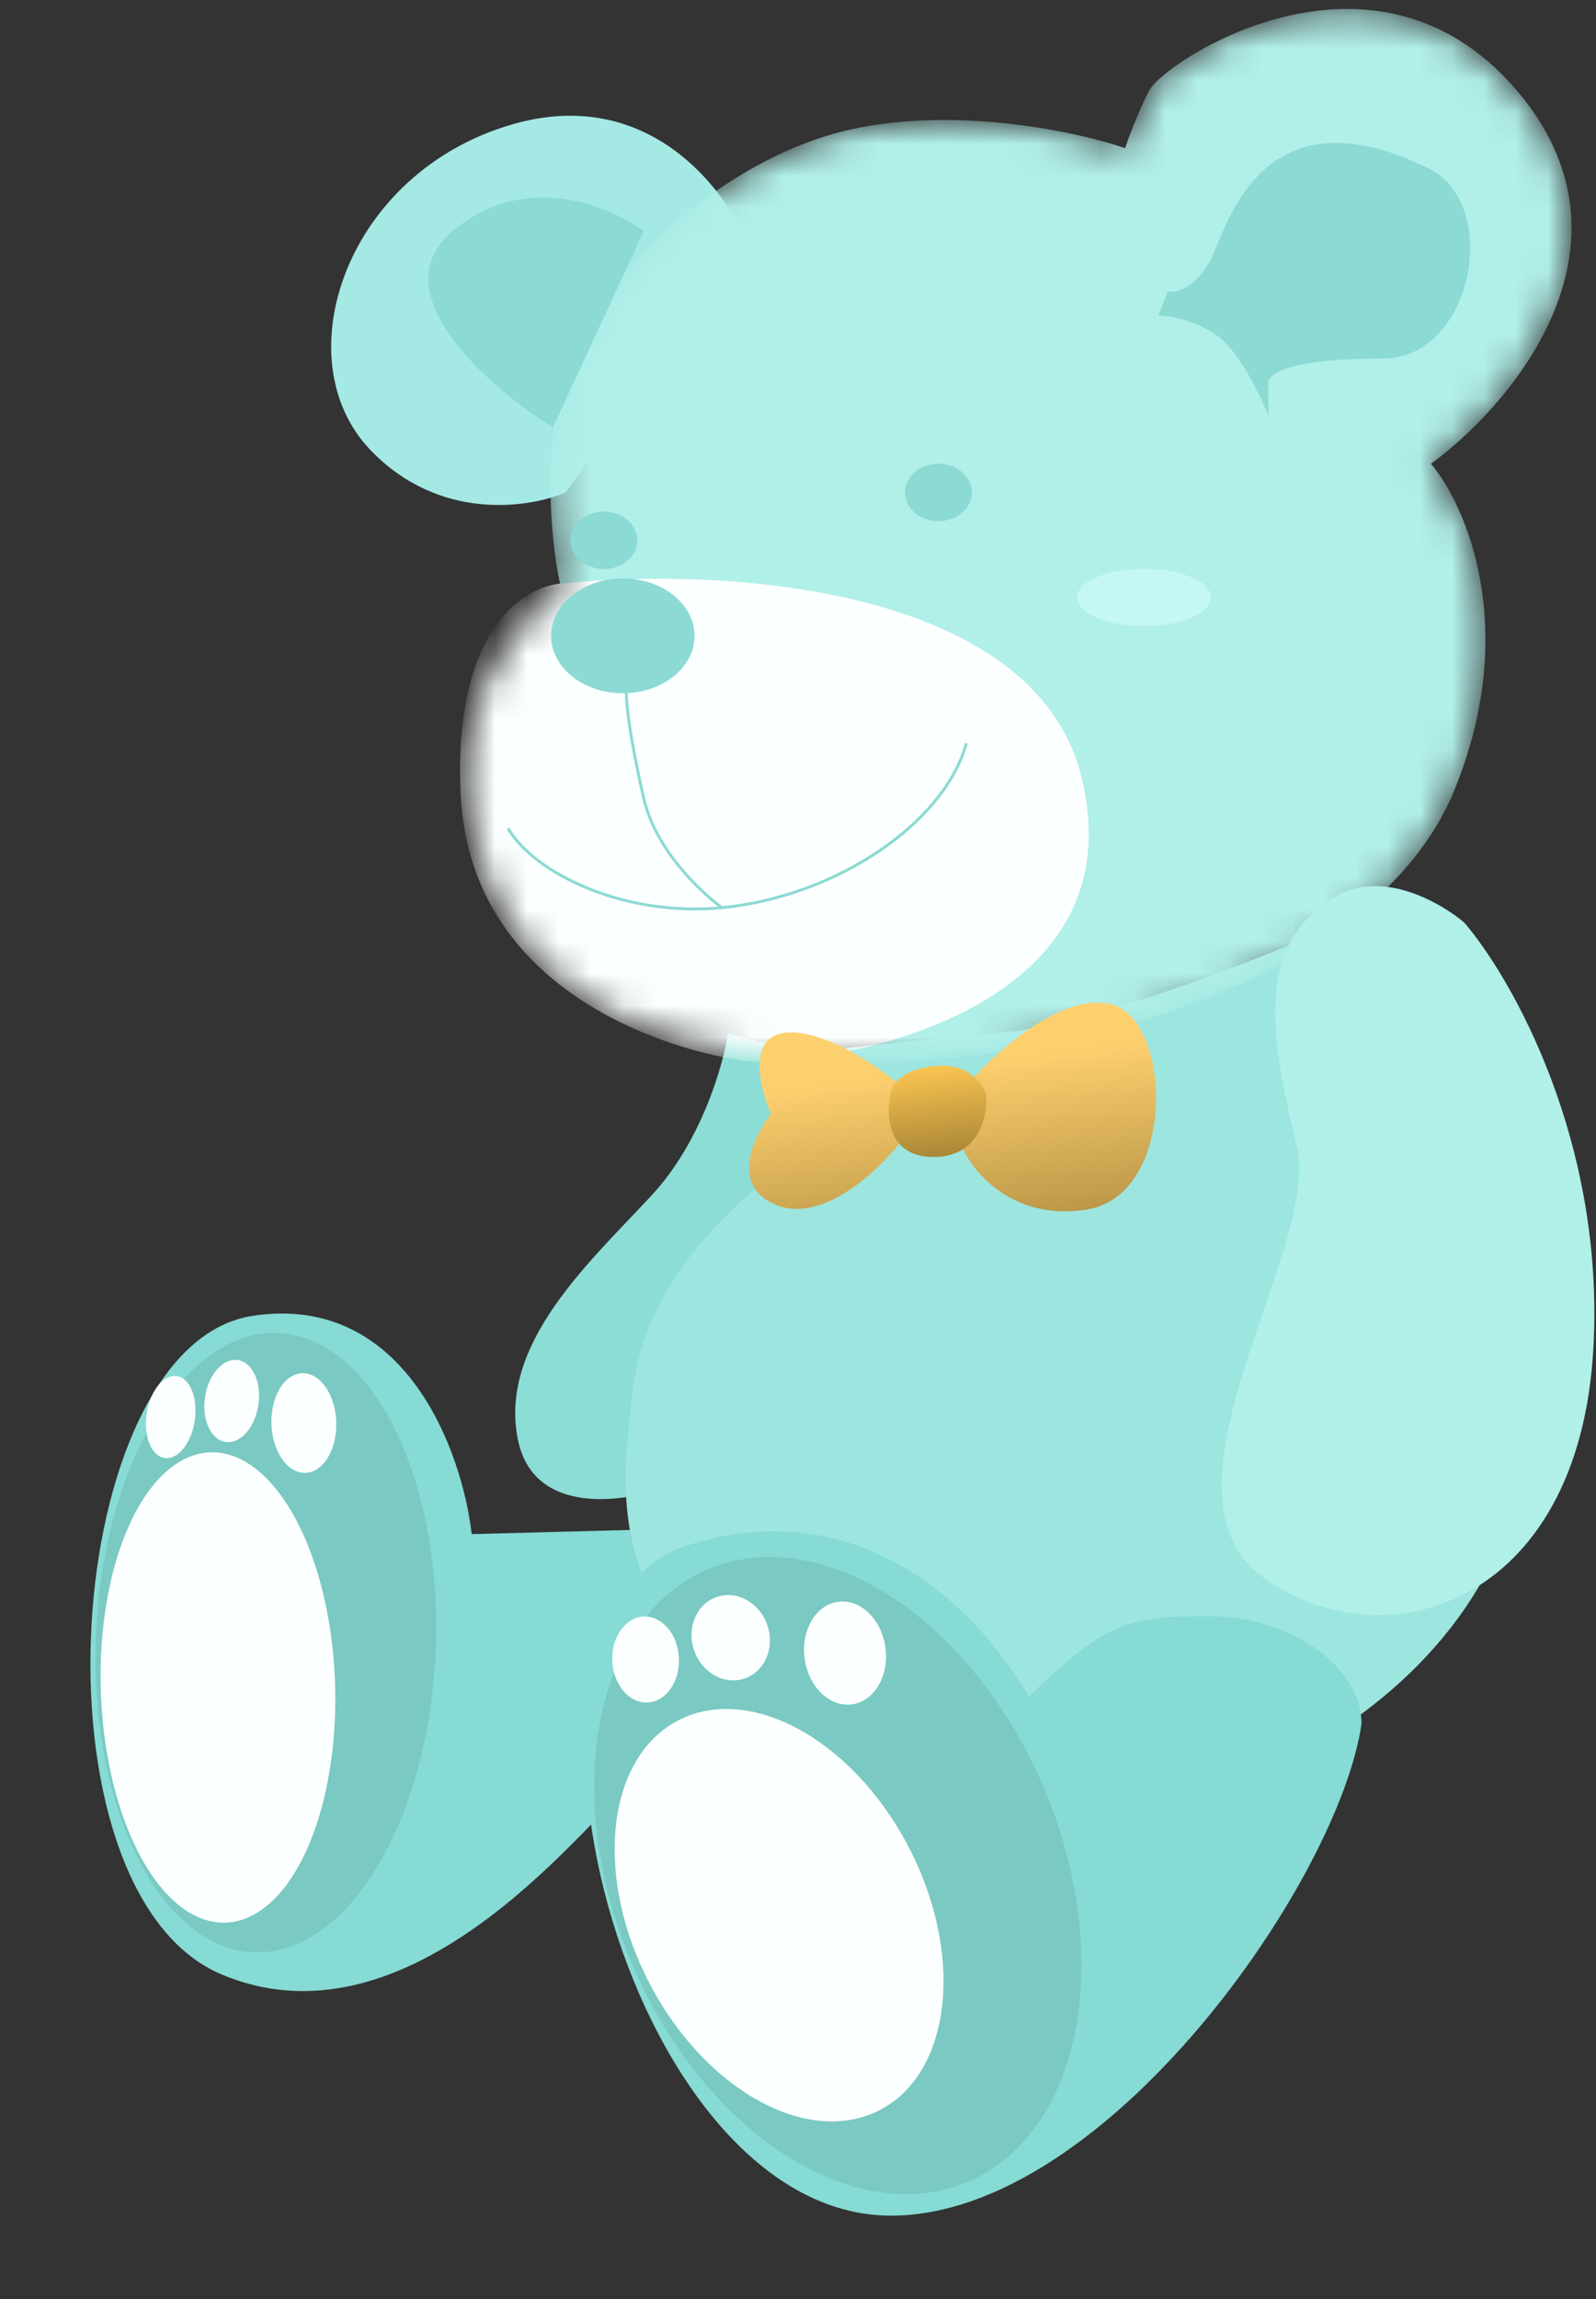 <?xml version="1.0" encoding="UTF-8"?> <svg xmlns="http://www.w3.org/2000/svg" width="50" height="72" viewBox="0 0 50 72" fill="none"><rect x="0" y="0" width="50" height="72" fill="#333333" stroke="none"/><path d="M14.777 48.045L23.678 47.812L26.317 56.381C25.727 56.368 20.361 55.782 19.642 56.094C18.743 56.484 13.136 64.421 6.957 61.842C0.777 59.263 1.912 42.139 7.901 41.212C12.692 40.471 14.482 45.459 14.777 48.045Z" fill="#86DBD4"></path><ellipse cx="8.328" cy="51.444" rx="5.326" ry="9.705" transform="rotate(2.223 8.328 51.444)" fill="#7AC9C2"></ellipse><ellipse cx="6.828" cy="52.849" rx="3.671" ry="7.369" transform="rotate(-1.842 6.828 52.849)" fill="#FBFFFF"></ellipse><ellipse cx="9.519" cy="44.567" rx="1.016" ry="1.561" transform="rotate(-1.842 9.519 44.567)" fill="#FBFFFF"></ellipse><ellipse cx="7.259" cy="43.877" rx="0.845" ry="1.297" transform="rotate(8.569 7.259 43.877)" fill="#FBFFFF"></ellipse><ellipse cx="5.348" cy="44.38" rx="0.761" ry="1.297" transform="rotate(8.569 5.348 44.38)" fill="#FBFFFF"></ellipse><path d="M20.415 37.436C21.973 35.758 22.662 33.342 22.811 32.344C24.009 32.823 25.507 32.743 26.106 32.643L26.555 36.687L20.864 46.571C19.517 47.07 16.701 47.47 16.222 45.073C15.623 42.078 18.468 39.532 20.415 37.436Z" fill="#8CDDD6"></path><path d="M24.31 36.685C25.149 35.966 24.66 33.989 24.31 33.09C25.458 32.941 28.474 32.581 31.349 32.342C34.224 32.102 39.436 30.045 41.682 29.047C44.378 32.841 49.26 41.896 47.224 47.767C44.678 55.105 33.595 59.598 26.257 55.405C18.919 51.212 19.368 47.318 19.817 43.574C20.267 39.83 23.262 37.583 24.31 36.685Z" fill="#9DE5DF"></path><path d="M11.584 14.071C13.741 16.347 16.576 15.918 17.724 15.419L23.415 7.631C22.716 5.884 20.27 2.689 16.077 3.887C10.835 5.385 8.889 11.226 11.584 14.071Z" fill="#A4E9E3"></path><path d="M21.514 48.408C26.856 46.686 30.573 50.273 32.229 53.145C34.719 50.681 35.512 50.61 38.012 50.623C40.231 50.634 42.617 52.063 42.655 53.975C41.964 58.853 34.676 69.363 27.935 69.39C19.509 69.424 14.836 50.561 21.514 48.408Z" fill="#86DBD4"></path><ellipse cx="7.017" cy="10.422" rx="7.017" ry="10.422" transform="matrix(0.935 -0.355 0.374 0.927 15.789 51.57)" fill="#7AC9C2"></ellipse><ellipse cx="4.591" cy="6.865" rx="4.591" ry="6.865" transform="matrix(0.908 -0.418 0.441 0.898 17.211 55.734)" fill="#FBFFFF"></ellipse><ellipse cx="1.278" cy="1.621" rx="1.278" ry="1.621" transform="matrix(0.992 -0.123 0.127 0.992 25 50.32)" fill="#FBFFFF"></ellipse><ellipse cx="1.213" cy="1.349" rx="1.213" ry="1.349" transform="matrix(0.968 -0.253 0.266 0.964 21.359 50.297)" fill="#FBFFFF"></ellipse><ellipse cx="1.045" cy="1.347" rx="1.045" ry="1.347" transform="matrix(0.999 -0.05 0.048 0.999 19.117 50.68)" fill="#FBFFFF"></ellipse><path d="M49.918 42.224C50.278 35.755 47.372 30.643 45.875 28.896C45.176 28.297 43.419 27.278 41.981 27.997C39.135 29.495 39.884 32.79 40.633 35.935C41.382 39.08 35.841 46.717 39.585 49.413C43.329 52.109 49.469 50.312 49.918 42.224Z" fill="#B1EFE9"></path><mask id="mask0_67471_12286" style="mask-type:alpha" maskUnits="userSpaceOnUse" x="14" y="0" width="36" height="34"><path d="M14.729 25.757C14.01 21.923 16.327 19.267 17.575 18.418C17.325 17.37 16.976 14.644 17.575 12.128C18.324 8.983 22.517 4.94 26.71 4.041C30.065 3.322 33.799 4.141 35.246 4.64C35.346 4.341 35.636 3.562 35.995 2.843C36.444 1.945 43.034 -2.443 47.527 2.843C51.6 7.636 47.427 12.627 44.831 14.524C45.929 15.822 47.617 19.676 45.58 24.708C43.034 30.998 32.7 33.544 25.961 33.245C19.222 32.945 15.628 30.549 14.729 25.757Z" fill="#ECD9CD"></path></mask><g mask="url(#mask0_67471_12286)"><path d="M14.729 25.757C14.01 21.923 16.327 19.267 17.575 18.418C17.325 17.37 16.976 14.644 17.575 12.128C18.324 8.983 22.517 4.94 26.71 4.041C30.065 3.322 33.799 4.141 35.246 4.64C35.346 4.341 35.636 3.562 35.995 2.843C36.444 1.945 43.034 -2.443 47.527 2.843C51.6 7.636 47.427 12.627 44.831 14.524C45.929 15.822 47.617 19.676 45.58 24.708C43.034 30.998 32.7 33.544 25.961 33.245C19.222 32.945 15.628 30.549 14.729 25.757Z" fill="#B1EFE9"></path><path d="M33.9 24.408C32.462 18.298 22.518 17.769 17.726 18.268C16.528 18.268 14.192 19.586 14.431 24.858C14.731 31.447 21.77 33.095 23.567 33.244C25.364 33.394 35.697 32.046 33.9 24.408Z" fill="#FBFFFF"></path></g><path d="M14.175 7.246C16.451 5.329 19.117 6.447 20.165 7.246L17.32 13.386C15.323 12.138 11.898 9.163 14.175 7.246Z" fill="#8BDAD3"></path><path d="M38.086 7.784C37.607 8.982 36.888 9.182 36.589 9.132L36.289 9.88C36.589 9.88 37.367 10 38.086 10.479C38.805 10.959 39.484 12.376 39.734 13.025V11.977C39.734 11.677 40.482 11.228 43.328 11.228C46.173 11.228 47.072 6.286 44.676 5.238C40.033 2.992 38.685 6.286 38.086 7.784Z" fill="#8BDAD3"></path><ellipse cx="19.512" cy="19.914" rx="2.246" ry="1.797" fill="#8BDAD3"></ellipse><ellipse cx="29.4" cy="15.422" rx="1.048" ry="0.899" fill="#8BDAD3"></ellipse><ellipse cx="35.839" cy="18.711" rx="2.097" ry="0.899" fill="#C5F7F5"></ellipse><ellipse cx="18.916" cy="16.922" rx="1.048" ry="0.899" fill="#8BDAD3"></ellipse><path d="M15.914 25.942C16.76 27.371 19.576 28.722 22.617 28.427M22.617 28.427C26.18 28.08 29.583 25.792 30.274 23.279M22.617 28.427C22.267 28.177 20.585 26.812 20.169 25.01C19.809 23.453 19.513 21.706 19.663 21.406" stroke="#8BDAD3" stroke-width="0.09"></path><path d="M34.039 37.883C31.762 38.242 30.494 36.734 30.145 35.936L30.294 33.989C31.143 32.99 33.23 31.084 34.787 31.443C36.734 31.892 36.884 37.433 34.039 37.883Z" fill="url(#paint0_linear_67471_12286)"></path><path d="M24.604 32.342C25.802 32.222 27.499 33.39 28.198 33.989V35.786C27.499 36.684 25.742 38.332 24.304 37.733C22.866 37.134 23.605 35.586 24.154 34.887C23.805 34.089 23.405 32.461 24.604 32.342Z" fill="url(#paint1_linear_67471_12286)"></path><path d="M29.248 33.389C28.169 33.509 27.9 34.038 27.9 34.288C27.75 34.937 27.81 36.234 29.248 36.234C30.685 36.234 30.945 34.937 30.895 34.288C30.795 33.938 30.326 33.269 29.248 33.389Z" fill="url(#paint2_linear_67471_12286)"></path><defs><linearGradient id="paint0_linear_67471_12286" x1="31.416" y1="33.168" x2="32.522" y2="41.197" gradientUnits="userSpaceOnUse"><stop stop-color="#FDD06F"></stop><stop offset="1" stop-color="#947530"></stop></linearGradient><linearGradient id="paint1_linear_67471_12286" x1="31.416" y1="33.168" x2="32.522" y2="41.197" gradientUnits="userSpaceOnUse"><stop stop-color="#FDD06F"></stop><stop offset="1" stop-color="#947530"></stop></linearGradient><linearGradient id="paint2_linear_67471_12286" x1="29.372" y1="33.375" x2="29.791" y2="36.94" gradientUnits="userSpaceOnUse"><stop stop-color="#FAC551"></stop><stop offset="1" stop-color="#947530"></stop></linearGradient></defs></svg> 